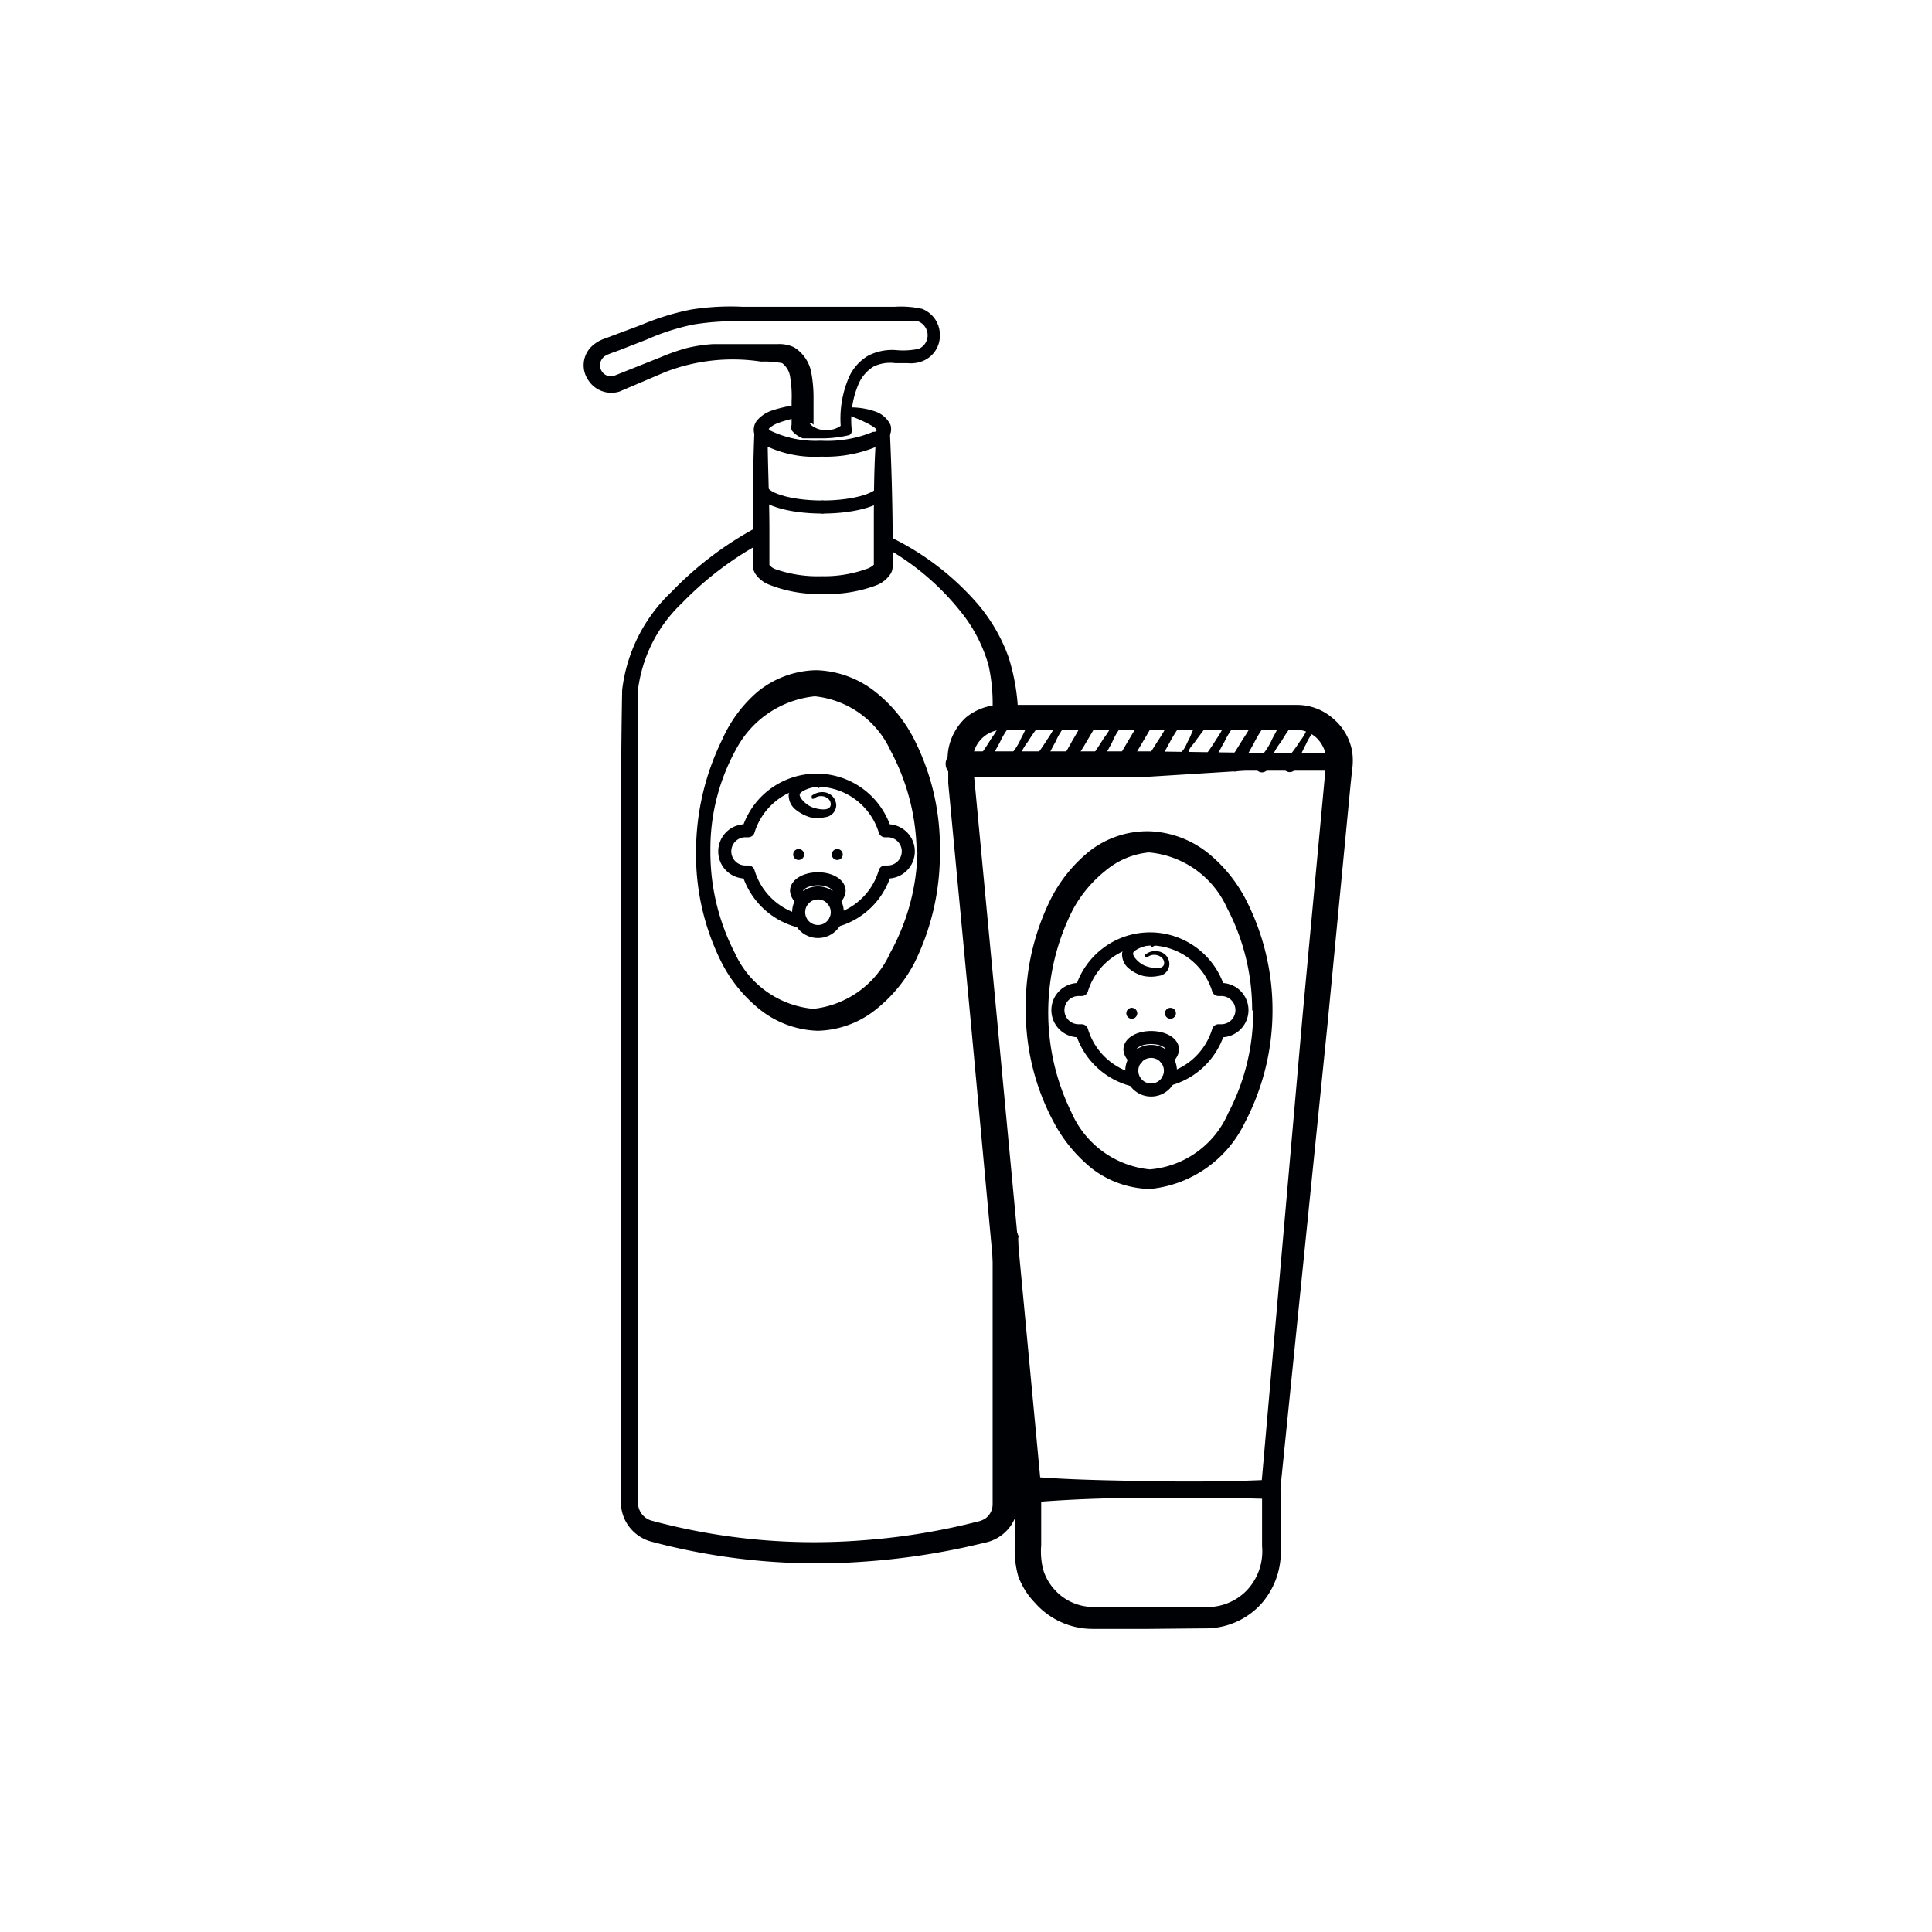 <svg id="Слой_2" data-name="Слой 2" xmlns="http://www.w3.org/2000/svg" viewBox="0 0 74 74"><defs><style>.cls-1{fill:#000105;}.cls-2{fill:none;stroke:#000105;stroke-linecap:round;stroke-linejoin:round;stroke-width:0.5px;}</style></defs><title>Детская косметикаимпортерия</title><path class="cls-1" d="M49,57.43c-1.68-.07-3.27-.06-4.87-.06s-3.18.05-4.78.19a.47.47,0,0,1-.5-.42v0L37.17,39l-.85-9,0-.57a2.36,2.36,0,0,1,0-.7A2.18,2.18,0,0,1,37,27.48,2.12,2.12,0,0,1,38.35,27H49.73a2.09,2.09,0,0,1,1.34.53,2.13,2.13,0,0,1,.72,1.25,2.39,2.39,0,0,1,0,.7l-.06.57-.88,9.15Zm-.67-.74,1.57-17.88.83-8.92.05-.55a1.53,1.53,0,0,0,0-.43,1.24,1.24,0,0,0-.39-.68,1.2,1.2,0,0,0-.73-.28H38.38a1.17,1.17,0,0,0-1.11,1,1.2,1.2,0,0,0,0,.43l.06.56.85,9L39.88,57l-.5-.45c1.5.13,3,.15,4.54.18S46.94,56.75,48.36,56.69Z"/><path class="cls-1" d="M36.75,28.78c2.43,0,4.86,0,7.29,0l3.64.05,1.82,0h1.71s.07,0,.11.18a.91.91,0,0,1,0,.33c0,.21-.08.19-.11.18h-.8l-.91,0-1.82,0L44,29.75q-3.65,0-7.29,0a.5.5,0,0,1-.49-.51A.49.49,0,0,1,36.75,28.78Z"/><path class="cls-1" d="M39.88,57.06l0,2.12a2.94,2.94,0,0,0,.07.92,2,2,0,0,0,.41.75,2,2,0,0,0,1.53.7l2.12,0,2.12,0a2.1,2.1,0,0,0,1.63-.64,2.18,2.18,0,0,0,.58-1.69l0-2.13a.36.36,0,0,1,.36-.35.36.36,0,0,1,.35.36v2.12a3,3,0,0,1-.75,2.22,2.88,2.88,0,0,1-2.18.93L44,62.39l-2.13,0a2.94,2.94,0,0,1-2.23-1A2.87,2.87,0,0,1,39,60.37a3.67,3.67,0,0,1-.13-1.19l0-2.12a.5.5,0,1,1,1,0Z"/><path class="cls-1" d="M37.38,29.15a10.49,10.49,0,0,0,.6-.88,2.91,2.91,0,0,0,.47-.95.27.27,0,0,1,.32-.19.26.26,0,0,1,.19.32.24.24,0,0,1-.07.12,3,3,0,0,0-.6.88,9.4,9.4,0,0,0-.48.95.25.25,0,0,1-.33.14.25.25,0,0,1-.14-.33A.21.21,0,0,1,37.38,29.15Z"/><path class="cls-1" d="M38.45,29.15a2.23,2.23,0,0,0,.65-.85,6.61,6.61,0,0,0,.43-1,.25.25,0,0,1,.32-.15.24.24,0,0,1,.16.32.22.22,0,0,1,0,.08,5.81,5.81,0,0,0-.64.86,2.13,2.13,0,0,0-.43,1,.29.29,0,0,1-.31.25.27.27,0,0,1-.24-.3A.29.29,0,0,1,38.45,29.15Z"/><path class="cls-1" d="M39.53,29.15a10.45,10.45,0,0,0,.61-.87,3.3,3.3,0,0,0,.47-1,.26.26,0,0,1,.31-.2.28.28,0,0,1,.2.32.29.29,0,0,1-.08.13,2.79,2.79,0,0,0-.61.88,10.48,10.48,0,0,0-.47.95.26.26,0,0,1-.33.15.25.25,0,0,1-.14-.33A.25.25,0,0,1,39.53,29.15Z"/><path class="cls-1" d="M40.61,29.15c.2-.29.36-.61.54-.91l.53-.92a.25.25,0,0,1,.43.25h0l-.54.92c-.18.3-.38.6-.53.91a.25.25,0,1,1-.45-.22Z"/><path class="cls-1" d="M41.68,29.15a10.49,10.49,0,0,0,.6-.88,2.66,2.66,0,0,0,.48-.95.26.26,0,0,1,.3-.23.27.27,0,0,1,.13.48,2.47,2.47,0,0,0-.6.88,10.56,10.56,0,0,0-.48.95.25.25,0,0,1-.47-.19Z"/><line class="cls-2" x1="42.97" y1="29.28" x2="44.05" y2="27.45"/><path class="cls-1" d="M43.83,29.15c.22-.28.4-.59.59-.88a5.33,5.33,0,0,0,.49-.95.25.25,0,0,1,.32-.15.26.26,0,0,1,.15.33.16.16,0,0,1,0,.07,5.09,5.09,0,0,0-.59.89c-.17.31-.35.62-.49.94a.25.25,0,1,1-.46-.2Z"/><path class="cls-1" d="M44.91,29.15c.13-.12.26-.26.38-.39s.17-.31.26-.46l.43-1a.25.25,0,1,1,.46.21l0,0-.64.86c-.09.15-.25.26-.28.45s-.11.34-.15.52a.27.27,0,0,1-.32.2.25.25,0,0,1-.19-.31A.22.22,0,0,1,44.91,29.15Z"/><path class="cls-1" d="M46,29.15a8.52,8.52,0,0,0,.61-.87,3.3,3.3,0,0,0,.47-1,.25.25,0,0,1,.32-.17.26.26,0,0,1,.17.32.17.17,0,0,1-.06.1,3.31,3.31,0,0,0-.61.88,7.63,7.63,0,0,0-.47.95.24.24,0,0,1-.32.16.27.27,0,0,1-.16-.33A.22.22,0,0,1,46,29.15Z"/><path class="cls-1" d="M47.06,29.15c.21-.28.39-.59.58-.89a4.41,4.41,0,0,0,.49-.94.27.27,0,0,1,.33-.15.26.26,0,0,1,.15.33.18.18,0,0,1,0,.07,5,5,0,0,0-.58.89c-.17.31-.35.62-.49.94a.25.25,0,0,1-.33.13A.24.24,0,0,1,47,29.2S47.05,29.17,47.06,29.15Z"/><path class="cls-1" d="M48.13,29.15a2.59,2.59,0,0,0,.61-.87,7.76,7.76,0,0,0,.47-1,.25.25,0,1,1,.47.18.16.16,0,0,1,0,.07,7.29,7.29,0,0,0-.61.88,2.49,2.49,0,0,0-.47.95.27.27,0,0,1-.31.22.27.27,0,0,1-.21-.31A.28.28,0,0,1,48.13,29.15Z"/><path class="cls-1" d="M49.21,29.15a5.42,5.42,0,0,0,.59-.77,1.83,1.83,0,0,0,.38-.89.28.28,0,0,1,.3-.26.29.29,0,0,1,.27.29.3.3,0,0,1-.14.23,1.89,1.89,0,0,0-.59.76,5.41,5.41,0,0,0-.38.89.25.25,0,0,1-.32.16.26.26,0,0,1-.17-.32Z"/><path class="cls-1" d="M48.74,38.7A9.25,9.25,0,0,1,47.68,43a4.52,4.52,0,0,1-3.63,2.54,3.77,3.77,0,0,1-2.21-.77A5.69,5.69,0,0,1,40.37,43a9,9,0,0,1-1.08-4.31,9.19,9.19,0,0,1,1-4.34,5.6,5.6,0,0,1,1.48-1.78,3.61,3.61,0,0,1,2.27-.73,3.82,3.82,0,0,1,2.2.81,5.63,5.63,0,0,1,1.45,1.75A9.24,9.24,0,0,1,48.74,38.7Zm-.78,0A8.39,8.39,0,0,0,47,34.78a3.63,3.63,0,0,0-3-2.13,3.05,3.05,0,0,0-1.67.71,4.9,4.9,0,0,0-1.23,1.47,8.68,8.68,0,0,0-.06,7.78,3.66,3.66,0,0,0,3,2.18,3.59,3.59,0,0,0,3-2.15A8.36,8.36,0,0,0,48,38.7Z"/><path class="cls-2" d="M44.75,41.34a2.73,2.73,0,0,0,1.92-1.86h.11a.79.79,0,1,0,0-1.58h-.11a2.74,2.74,0,0,0-5.24,0h-.12a.79.79,0,0,0,0,1.58h.12a2.75,2.75,0,0,0,2,1.89"/><circle class="cls-2" cx="44.09" cy="41.01" r="0.74"/><path class="cls-2" d="M43.53,40.54a.41.41,0,0,1-.25-.34c0-.26.36-.46.81-.46s.82.2.82.46a.43.43,0,0,1-.25.34"/><path class="cls-1" d="M44.09,36.21c-.28,0-.67.18-.69.3s.23.41.51.5.67.14.68-.12-.38-.43-.64-.23a.07.07,0,0,1-.09,0,.06.06,0,0,1,0-.09h0a.6.6,0,0,1,.55-.12.49.49,0,0,1,.38.47.46.46,0,0,1-.42.46,1.39,1.39,0,0,1-.58,0,1.41,1.41,0,0,1-.52-.26.7.7,0,0,1-.29-.62.78.78,0,0,1,.46-.52,2.11,2.11,0,0,1,.55-.19.26.26,0,0,1,.3.19.25.25,0,0,1-.19.3Z"/><circle class="cls-1" cx="43.35" cy="38.81" r="0.21"/><circle class="cls-1" cx="44.83" cy="38.81" r="0.21"/><path class="cls-1" d="M36,32.62A9.4,9.4,0,0,1,35,36.93a5.61,5.61,0,0,1-1.47,1.75,3.69,3.69,0,0,1-2.22.8,3.75,3.75,0,0,1-2.2-.81,5.56,5.56,0,0,1-1.45-1.76,9.19,9.19,0,0,1-1-4.29,9.75,9.75,0,0,1,1-4.29A5.18,5.18,0,0,1,29,26.51a3.66,3.66,0,0,1,2.26-.84,3.82,3.82,0,0,1,2.27.83A5.49,5.49,0,0,1,35,28.29,9.13,9.13,0,0,1,36,32.62Zm-.89,0a8.43,8.43,0,0,0-1-3.87,3.6,3.6,0,0,0-2.9-2.08,3.85,3.85,0,0,0-3,2,7.87,7.87,0,0,0-1,3.91,8.41,8.41,0,0,0,.94,3.93,3.66,3.66,0,0,0,3,2.13,3.66,3.66,0,0,0,2.95-2.15A8.33,8.33,0,0,0,35.14,32.62Z"/><path class="cls-2" d="M32,35.26A2.71,2.71,0,0,0,33.9,33.4H34a.79.79,0,0,0,0-1.58H33.9a2.74,2.74,0,0,0-5.24,0h-.11a.79.79,0,0,0,0,1.58h.11a2.75,2.75,0,0,0,2,1.89"/><circle class="cls-2" cx="31.33" cy="34.94" r="0.74"/><path class="cls-2" d="M30.76,34.46a.43.43,0,0,1-.25-.34c0-.25.37-.46.82-.46s.81.21.81.46a.41.41,0,0,1-.25.34"/><path class="cls-1" d="M31.32,30.14c-.28,0-.67.17-.69.29s.24.41.51.5.67.14.68-.12-.37-.43-.63-.23a.08.08,0,0,1-.1,0s0-.08,0-.1h0a.65.65,0,0,1,.56-.12.52.52,0,0,1,.38.48.47.47,0,0,1-.43.46,1.26,1.26,0,0,1-.58,0,1.62,1.62,0,0,1-.52-.27.7.7,0,0,1-.29-.62.81.81,0,0,1,.46-.52,2.24,2.24,0,0,1,.55-.19.25.25,0,0,1,.3.19.25.25,0,0,1-.19.3Z"/><circle class="cls-1" cx="30.59" cy="32.73" r="0.21"/><circle class="cls-1" cx="32.07" cy="32.73" r="0.21"/><path class="cls-1" d="M32.41,15.61a2.86,2.86,0,0,1,1.14.16,1,1,0,0,1,.56.51.57.57,0,0,1-.11.52,1.11,1.11,0,0,1-.29.25,5.09,5.09,0,0,1-2.26.44A4.32,4.32,0,0,1,29.18,17a.84.84,0,0,1-.27-.33A.57.57,0,0,1,29,16.1a1.29,1.29,0,0,1,.58-.38,5,5,0,0,1,1.13-.23.24.24,0,0,1,.05.48,4.26,4.26,0,0,0-1,.25,1,1,0,0,0-.32.21s0,0,0,0l.08.07a4,4,0,0,0,1.92.38,4.57,4.57,0,0,0,2-.34c.51,0-.41-.46-1-.65a.14.14,0,0,1-.1-.17A.15.15,0,0,1,32.41,15.61Z"/><path class="cls-1" d="M34.08,16.44c.06,1.3.1,2.6.11,3.9v1.23c0,.05,0,.05,0,.15a.53.53,0,0,1-.08.26,1.13,1.13,0,0,1-.55.44,5.33,5.33,0,0,1-2.06.33,5.14,5.14,0,0,1-2.05-.36,1.12,1.12,0,0,1-.53-.43.61.61,0,0,1-.08-.25V20.34c0-1.3,0-2.6.06-3.9a.26.26,0,0,1,.26-.25.25.25,0,0,1,.24.25c0,1.3.07,2.6.07,3.9v1.3a.55.55,0,0,0,.23.16,4.92,4.92,0,0,0,1.78.27,4.8,4.8,0,0,0,1.77-.3.7.7,0,0,0,.22-.14.08.08,0,0,1,0,0s0-.07,0-.09V20.34c0-1.3,0-2.6.11-3.9a.23.23,0,0,1,.24-.23A.26.26,0,0,1,34.08,16.44Z"/><path class="cls-2" d="M31.5,19.42c-1.29,0-2.34-.33-2.34-.74"/><path class="cls-2" d="M33.84,18.68c0,.41-1.05.74-2.34.74"/><path class="cls-1" d="M30.32,16.48a.55.55,0,0,1,0-.22v-.21l0-.23c0-.15,0-.31,0-.46a4.21,4.21,0,0,0-.05-.88.81.81,0,0,0-.31-.57,3.65,3.65,0,0,0-.81-.06,7.16,7.16,0,0,0-3.67.4L23.72,15a1.05,1.05,0,0,1-1.2-.46,1,1,0,0,1,.14-1.27,1.35,1.35,0,0,1,.53-.31l.45-.17.91-.34a9.77,9.77,0,0,1,1.9-.59,9.57,9.57,0,0,1,2-.11h5.81a3.71,3.71,0,0,1,1.06.08,1.07,1.07,0,0,1,.68,1,1.05,1.05,0,0,1-.66,1,1.21,1.21,0,0,1-.57.08h-.48a1.46,1.46,0,0,0-.83.13,1.48,1.48,0,0,0-.55.61,3.53,3.53,0,0,0-.29,1.78v.09a.15.15,0,0,1-.11.15,4.54,4.54,0,0,1-1,.12l-.5,0-.26,0A1,1,0,0,1,30.32,16.48ZM31,16.2s-.07,0,0,0a.49.49,0,0,0,.15.14.82.82,0,0,0,.4.13.93.93,0,0,0,.77-.26l-.11.21v0a4,4,0,0,1,.32-2,1.82,1.82,0,0,1,.73-.8,2,2,0,0,1,1.06-.21,2.88,2.88,0,0,0,.87-.05.56.56,0,0,0,.34-.53.57.57,0,0,0-.36-.52,4,4,0,0,0-.88,0H28.44a9.64,9.64,0,0,0-1.88.12,8.77,8.77,0,0,0-1.8.58l-.9.35c-.28.12-.68.22-.76.34a.42.42,0,0,0-.05.52.41.41,0,0,0,.48.17l1.78-.71a7.94,7.94,0,0,1,1-.35,6,6,0,0,1,1-.15c.67,0,1.33,0,2,0h.47a1.33,1.33,0,0,1,.63.12,1.45,1.45,0,0,1,.67,1,5.32,5.32,0,0,1,.08,1l0,.51,0,.25,0,.13v.08A.2.2,0,0,0,31,16.2Z"/><path class="cls-1" d="M39,47.37l0,8.16v2a1.59,1.59,0,0,1-1.24,1.55l-.51.12a27,27,0,0,1-4.1.61,24.6,24.6,0,0,1-8.23-.77,1.58,1.58,0,0,1-1-.86,1.63,1.63,0,0,1-.14-.68V50.92l0-16.31c0-2.73,0-5.42.05-8.18a6.16,6.16,0,0,1,1.89-3.76A13.12,13.12,0,0,1,29,20.19a.3.3,0,0,1,.41.12.31.31,0,0,1-.12.41h0a12.64,12.64,0,0,0-3.16,2.37,5.53,5.53,0,0,0-1.7,3.38c0,2.67,0,5.42,0,8.13l0,16.31,0,4.08v2.54a.79.79,0,0,0,.07.32.71.71,0,0,0,.48.4A23.86,23.86,0,0,0,33,59a25.09,25.09,0,0,0,4-.61l.49-.12a.8.8,0,0,0,.28-.13.67.67,0,0,0,.25-.52v-2l0-8.16a.51.51,0,0,1,.5-.5.5.5,0,0,1,.5.5Z"/><path class="cls-1" d="M33.93,20.49a10.43,10.43,0,0,1,3.55,2.68,6.61,6.61,0,0,1,1.15,2A8,8,0,0,1,39,27.44h0a.5.5,0,0,1-.48.52.5.5,0,0,1-.52-.49v0a6.72,6.72,0,0,0-.14-2,5.81,5.81,0,0,0-.89-1.82,9.87,9.87,0,0,0-3.17-2.74h0a.2.2,0,0,1-.08-.28A.21.21,0,0,1,33.93,20.49Z"/></svg>